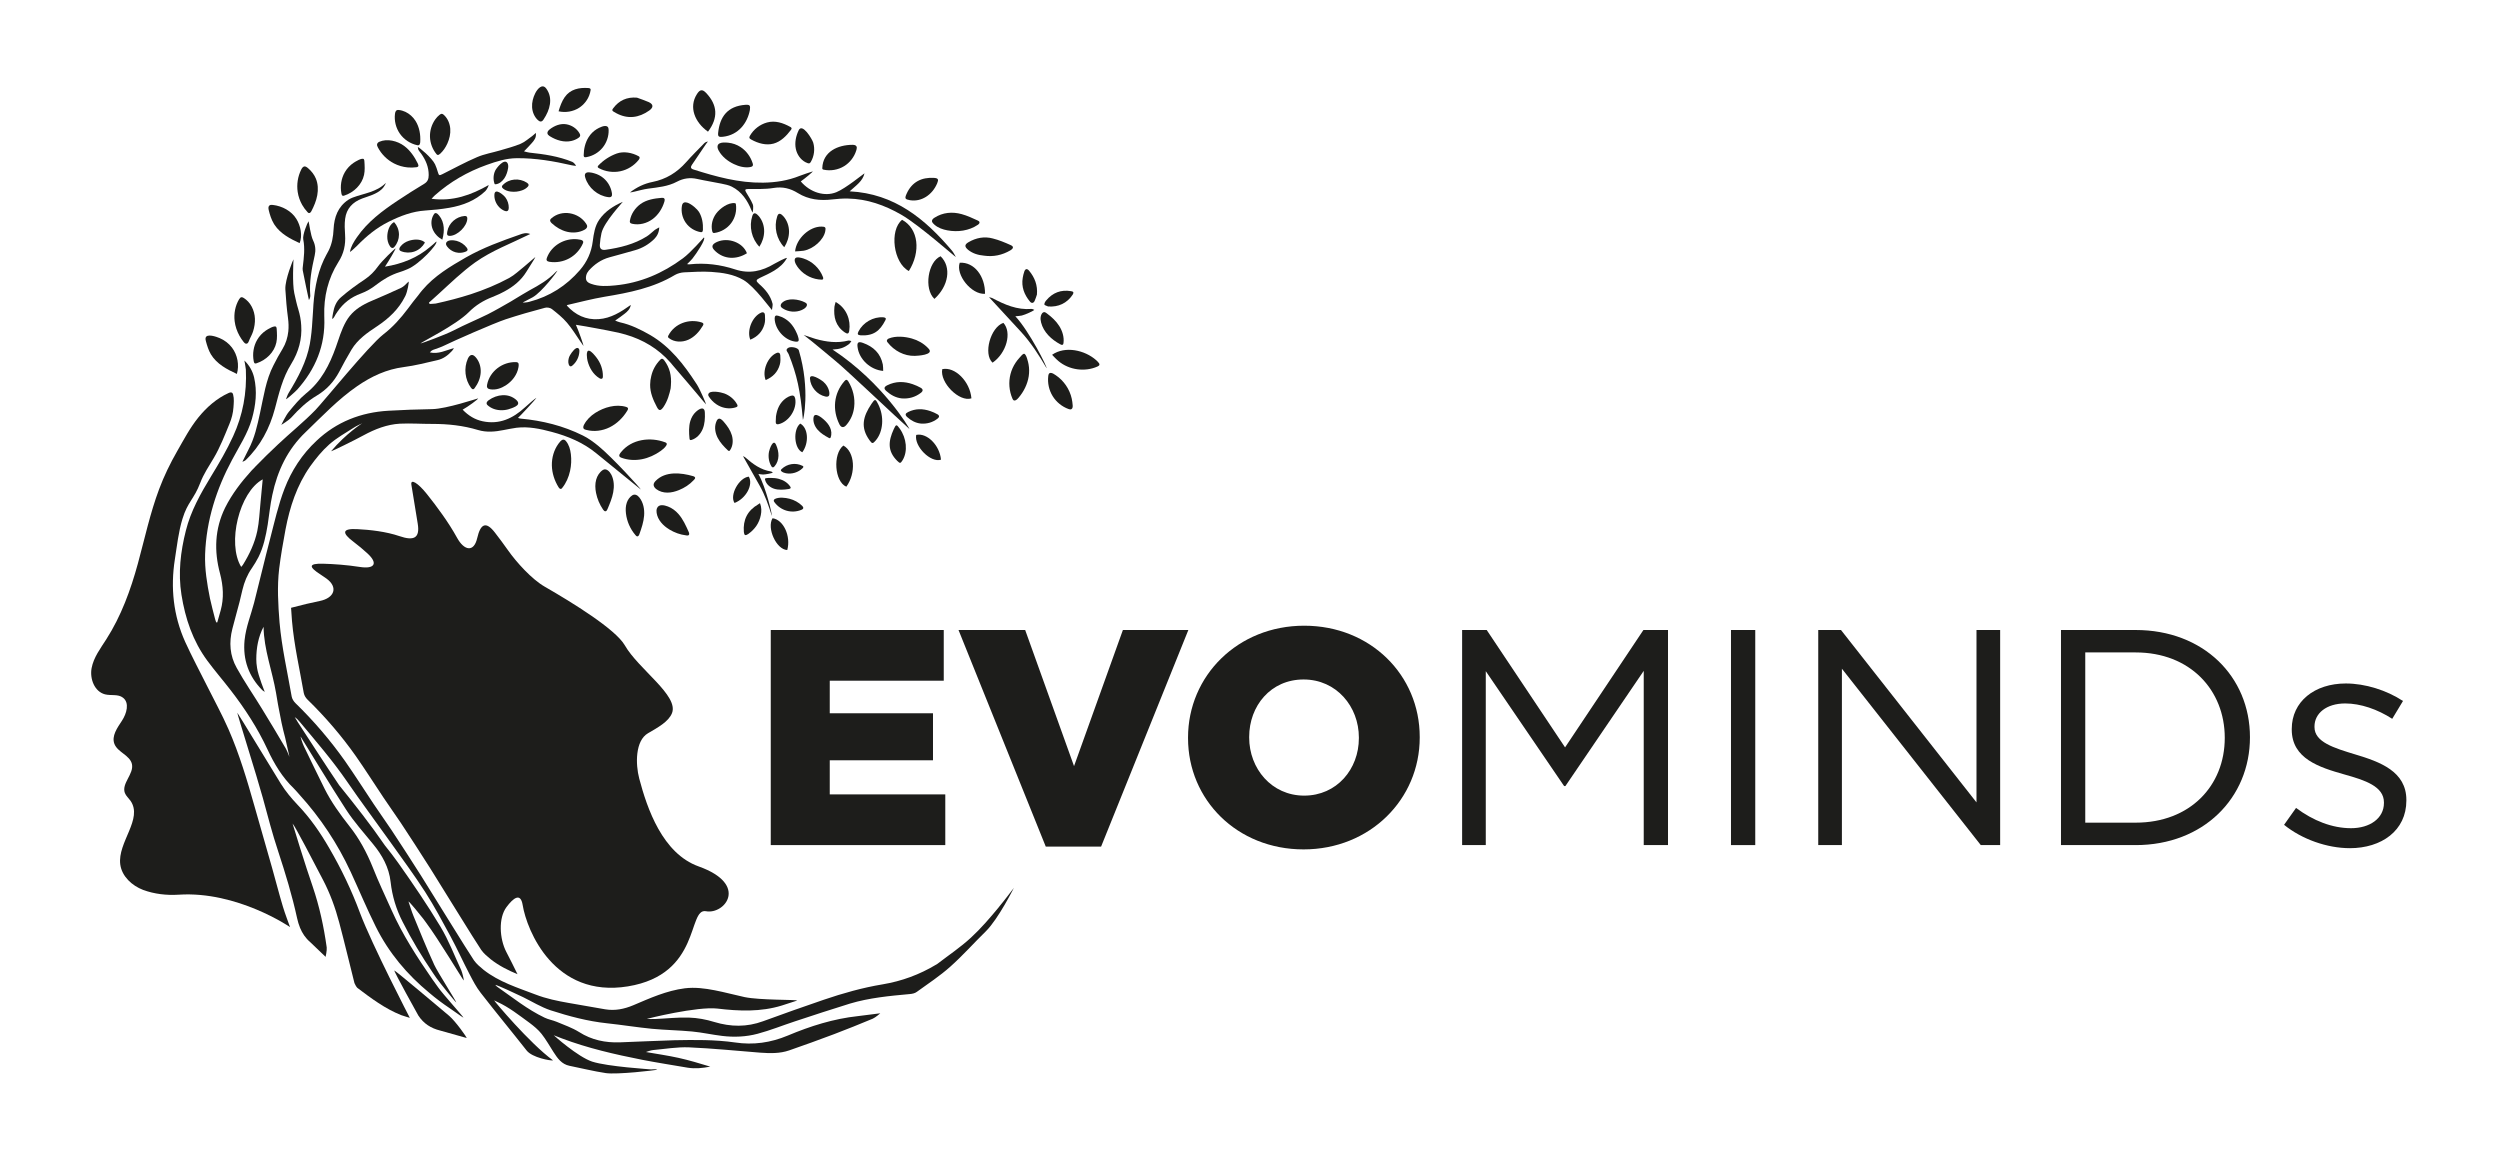 <?xml version="1.0" encoding="UTF-8"?>
<svg xmlns="http://www.w3.org/2000/svg" id="Layer_1" viewBox="0 0 3543.86 1644.09">
  <defs>
    <style>.cls-1{fill:#1d1d1b;}</style>
  </defs>
  <path class="cls-1" d="m1415.87,1286c-12.46,15.05-25.26,30.06-39.52,43.16-14.67,13.56-31.45,24.78-47.31,36.97-.6.61-1.32.86-2.06,1.28-23.52,14.12-48.63,23.39-75.71,27.93-28.47,4.7-56.33,12.58-83.69,21.9-28.63,9.84-57.28,19.85-85.83,30.39-23.12,8.5-45.78,8.11-69.11,1.11-11.57-3.58-23.82-5.87-35.98-6.25-15.92-.54-31.82,1.34-47.9,1.99-3.98.17-7.91,0-11.86,0,.07-.51,71.85-18.12,100.13-14.76,30.65,3.66,61.27,4.92,91.38-4.38,7.18-2.33,14.37-4.66,21.55-6.98-1.01-1.51-52.58-.34-74.51-4.93-14.22-3.06-28.15-6.95-42.42-9.68-13.92-2.68-27.96-4.52-42.29-2.78-25.89,3.32-49.47,13.99-72.96,23.99-13.1,5.51-26.17,8.1-39.97,5.78-17.16-2.93-34.31-5.87-51.45-8.97-15.97-2.78-32.05-6.08-47.44-12.05-25.39-9.69-51.51-17.74-73.34-34.87-4.97-4.09-10.08-8.37-13.71-13.49-9.52-13.97-58.29-93.44-74.09-118.55-14.11-22.31-28.43-44.31-42.92-66.32-8.2-12.25-16.78-24.21-24.98-36.46-13.67-20.36-26.77-41.16-40.83-61.23-20.9-29.56-44.32-56.87-70.26-82.11-2.44-2.38-4.72-5.95-5.32-9.29-6.08-35.02-14.11-69.6-17.21-105.09-2.01-25.37-3.52-50.68-.56-75.91,2.29-18.79,5.59-37.45,9.03-55.91,6.06-31.88,16.09-62.56,34.9-89.33,8-11.16,16.81-22.05,27.12-31.19,10.5-9.29,23.11-16.24,35.12-23.95,3.21-2.16,11.55-5.99,11.55-5.99,0,0-22.82,14.36-44.17,39.73,1.57-.14,32.43-15.19,46.13-22.69,16.1-8.73,33.15-15.44,51.51-16.48,15.4-.74,30.73.41,46.04.35,22.02-.04,43.73,2.28,64.74,8.64,12.08,3.64,24.1,2.46,36.1.08,6.18-1.25,12.18-2.36,18.31-3.28,17.12-2.06,33.69,1.48,49.97,5.85,22.94,6.1,44.63,15.13,63.11,30.27,19.28,15.59,61.22,49.97,63.26,51.44.13-1.01-39.84-45.11-60.35-61.89-6.84-5.54-14.21-10.97-21.98-14.74-27.78-13.78-57.26-21.08-88.02-23.9-1.04.04-2.01-.43-3.82-1.02,1.89-1.3,25.7-26.91,26.07-28.41-1.44.5-12.11,9.77-16.21,13.53-17.01,15.66-36.25,24.67-59.84,19.69-11.05-2.3-20.28-7.98-28.46-16.45,7.98-4.46,21.87-14.68,22.05-16.03-2.48.54-44.75,14.78-64.94,15.24-20.86.37-41.76,1.07-62.56,2.31-38.82,2.32-73.25,15.7-101.7,42.59-20.37,19-35.44,42.14-45.33,67.85-8.85,22.92-14.3,47.49-20.52,71.44-7.89,30.09-14.94,60.3-22.66,90.42-4.5,17.3-11.53,34.26-13.39,52.42l-.11.85c-2.55,27.35,5.88,50.99,25.17,70.53,1.07,1,3.48,2.35,3.48,2.35,0,0-9.26-22.54-10.99-34.29l.02-.17c-.7-3.88-1.03-7.87-1.03-11.83.03-15.99,2.74-31.46,10.31-45.94.43,32.21,12.31,62.32,17.67,93.63.9,4.93,1.61,10.01,2.52,14.95.43,1.95.7,3.87,1.11,5.99,2.58,14.44,5.52,28.75,9.36,42.84,3.78,15.8,6.58,29.92,6.58,29.92,0,0-.24-2.1-.64-3.01-1.71-4.01-3.06-8.14-5.16-11.85-11.27-19.02-22.37-38.01-34.02-56.73-11.76-19.25-24.64-37.79-35.48-57.44-9.78-17.27-11.09-36.19-6.18-55.32,1.75-6.82,3.67-13.62,5.43-20.44,3.24-11.61,6.31-23.25,8.87-34.95,2.64-11.01,6.72-21.13,13.29-30.59,3.41-5.06,6.68-10.3,9.46-15.79,7.23-14.53,10.49-30.27,13.08-46.1,2.17-13.99,3.5-28.09,6.52-41.97,7.22-34.14,21.52-64.6,47.25-89.09,23.61-22.71,45.97-46.44,73.2-65.23,20.21-13.87,41.46-23.81,65.95-26.97,15.92-2.04,31.76-6.16,47.54-9.77,8.32-1.83,14.99-6.81,20.8-13.1,1.19-1.22,1.9-2.68,2.77-4.11-11.61,3.3-21.99,8.99-34.17,6.19,1.26-1.73,2.79-2.9,4.42-3.55.55-.27,1.25-.35,1.8-.62,4.88-1.77,9.9-3.35,14.5-5.67,11.77-5.85,69.45-31.33,86.89-37.13,18.33-6.03,36.91-11.34,55.61-16.29,2.86-.83,7.4-.06,9.74,1.79,7.64,5.99,15.27,12.14,21.38,19.31,7.16,8.33,12.97,17.86,19.18,26.93,1.45,2.08,2.58,3.95,4.2,6.05.2-1.52-6.84-21.36-10.7-29.95,9.09,1.53,18.87,2.98,28.42,4.92,10.39,2.05,21,3.78,31.35,6.17l.34.04c3.34.78,6.82,1.75,10.31,2.72,24.85,7.21,46.54,20.19,63.75,39.81,1.35,1.55,2.69,3.1,4.01,4.82,14.67,16.71,28.61,33.67,42.92,50.5,1.03,1.34,2.25,2.53,3.45,3.89.11-.85-8.57-21.24-12.99-28.18-.44-.57-.73-.96-1.01-1.51-17.46-26.88-36.72-51.92-64.98-68.52-13.6-7.8-27.64-14.8-43.19-18.2-2.01-.43-4.12-1.4-6.73-2.43,4.93-3.48,9.26-6.36,13.1-9.46,4.21-3.23,8.12-6.85,9.06-12.74-14.04,10.03-28.28,19-45.63,20.17-18.05,1.25-32.94-5.86-45.11-19.31.38-.29.62-.78.79-.76,17.56-4.07,35.01-8.66,52.77-11.67,34.8-5.77,69.04-12.46,99.84-30.96,3.71-2.09,8.35-3.38,12.86-3.65,12.8-.56,25.64-1.46,38.44-.65,15.86,1.04,31.73,3.29,45.79,11.49,15.81,9.29,38.79,41.36,40.34,42.6.43-2.01,1.19-7.76.96-8.65-2.91-11.9-10.37-20.62-19.32-28.5-4.78-4.24-4.43-5.57,1.28-8.43,6.96-3.22,13.91-6.43,20.45-10.4,7.11-4.4,13.68-9.9,18-17.94-2.03-.27-13.49,5.8-17.94,8.32-17.36,10.46-35.28,14.65-55.4,8.06-20.94-6.87-42.58-9.7-64.74-7.27-.89.23-1.88-.07-3.57-.3,2.98-3.05,5.49-5.13,7.55-7.78,5.96-7.47,19.66-28.04,16.31-30.03-.6.61-19.01,21.76-29.84,29.63-28.57,21.2-60.29,34.93-95.99,38.35-11.32,1.1-22.94,1.82-34.1-2.23-6.42-2.21-8.39-5.57-6.83-12.24.65-2.32,1.99-4.73,3.61-6.58,7.85-8.77,17.33-15.45,29.1-18.72,12.14-3.4,24.42-6.61,36.59-10.18,10.36-2.94,19.32-8.31,26.99-15.73,3.98-4.12,6.84-8.91,7.16-16.6-2.8,1.7-4.79,2.47-6.32,3.64-3.82,2.94-7.23,6.62-11.35,9.18-17.98,11.23-37.87,16.03-58.55,19-5.61.81-8.39-1.61-8-7.24.37-5.45,1.1-11.03,2.31-16.38,3.62-15.86,30.14-43.69,30.22-44.37-13.12,5.68-25.14,13.39-33.42,25.38-6.16,9-7.75,19.8-9.14,30.45-1.87,15.58-8.12,29.21-18.25,40.95-19.25,22.25-42.9,37.38-71.39,44.83-.17-.02-.19.15-.36.12-2.86.83-9.12,1.39-9.23.86,1.29-.69,2.76-1.36,4.05-2.05,3.33-1.8,6.64-3.43,9.97-5.23,12.98-7.24,35.07-36.69,35.2-37.7-.76.59-1.68.98-2.27,1.59-10.6,11.34-23.8,18.9-37.12,26.1-7.04,3.89-13.99,8.32-20.88,12.4-1.89,1.3-3.93,2.41-5.79,3.54-10.78,6.16-21.58,12.48-32.63,18.09-15.99,7.88-32.53,14.66-48.4,22.9-13.09,6.71-44.86,18.21-47.15,18.6.75-1.79,49.79-25.65,68.59-44.51,9.51-9.59,20.74-16.55,33.41-21.42,1.08-.38,2.16-.75,3.1-1.31,4.71-1.79,9.31-4.11,13.74-6.46,12.58-6.78,23.69-15.47,31.36-28.06,3.31-5.59,12.53-19.51,12.7-20.87-5.23,4.47-10.46,8.95-15.69,13.43-7.1,5.61-13.61,11.98-21.39,16.29-17.4,9.42-35.57,16.84-54.26,23-16.34,5.26-33.07,9.6-49.89,13.25-2.82.49-5.71.28-8.68.58-.27-.55-.52-1.27-.96-1.85,4.66-4.03,9.14-8.09,13.65-12.32,16.8-15.34,33.15-31.26,51.76-44.65,23.7-16.85,50.98-26.87,78.19-40.33-6.06-2.34-10.57-.7-14.73.82-26.13,9.14-51.95,18.48-76.09,32.18-22.68,13.03-45.05,26.27-62.15,46.56-2.02,2.31-3.9,4.82-5.77,7.33-5.11,6.21-10.08,12.61-14.89,19.2-10,13.31-21.09,25.79-34.47,36.08-21.05,16.33-85.49,96.13-96.22,107.11-16.7,17.25-35.72,32.47-53.18,48.93-10.97,10.26-21.82,20.88-32.35,31.71,0,0-.19.15-.21.32-1.57,1.51-3.17,3.2-4.77,4.88-14.66,16.14-27.92,33.32-37.7,52.85-14.77,30.06-15.79,61.56-7.22,93.3,4.57,17.62,5.77,34.81.88,52.4-1.6,5.64-4.79,16.91-4.79,16.91h-1.37s-1.34-2.93-1.65-4.52c-2.5-9.79-5.18-19.59-7.32-29.5-4.15-20.84-7.63-41.58-6.89-62.99,1.77-47.75,15.99-91.98,38.29-133.6,10.05-18.98,22.02-36.85,28.04-57.9,5.48-19.58,7.69-39.06,3.07-58.93-2.13-8.7-6.42-16.66-13.74-23.81.47,2.99,2.03,10.76,2.1,12.83,1.55,32.88-4.35,64.78-18.03,94.46-8.93,19.64-19.97,38.32-31.14,56.63-14.9,24.53-29.01,49.52-35.91,77.33-7.49,29.63-11.11,59.94-6.21,90.85,5.39,33.72,16.04,65.38,36.48,93.17,10.66,14.46,22.32,27.86,33.2,42.01,20.3,26.22,38.33,54.03,52.29,84.06,9.53,20.51,20.97,39.55,37.31,55.27,2.9,2.79,5.4,6.04,8.11,8.97,29.76,32.78,53.88,69.3,72.53,109.4,11.93,25.81,22.78,51.99,35.45,77.38,18.5,37.33,44.58,68.09,75.77,93.84,9.28,7.92,18.99,15.21,29.27,22.06,1.6.9,16.66,11.98,19.4,13.37-.75-2.16-28.87-33.01-35.84-42.87-2.75-3.97-5.52-7.77-8.44-11.77-21.54-31.19-42.15-62.95-57.71-97.84-9.04-20.27-18.64-40.27-26.77-60.94-8.45-20.88-18.95-40.48-32.98-58.14-13.27-16.87-25.8-34.16-35.33-53.29-9.81-19.68-19.4-39.68-29.02-59.52-2.18-4.41-5.21-14.09-4.85-14.22,1.45,2.08,43.73,71.93,64.8,104.09,11.03,16.92,24.84,32.31,37.73,48.1,13.07,15.81,22.82,33.25,25.09,54.02,2.21,19.89,7.86,38.52,16.89,56.21,12.69,25.22,27.26,49.31,43.11,72.71,1.57,2.44,3.34,4.74,4.91,7.18,4.05,5.86,26.84,34.12,28.14,34.64.18-1.35-26.38-42.83-31.34-53.63-.4-.91-.79-1.82-1.19-2.73-10.05-21.78-18.99-44.1-28.13-66.28-2.73-6.72-4.74-13.69-7.12-20.54,1.35.18,16.18,18.28,21.18,24.78,1.18,1.53,2.35,3.06,3.36,4.57,18.01,24.02,52.72,82.05,53.84,82.71.35-1.33-1.99-11.09-3.58-14.74-9.67-20.7-17.84-42.41-29.57-61.83-18.65-30.99-39.14-61.01-60.04-90.57-5.96-8.35-12.13-16.38-18.5-24.26-20.07-29.28-42.35-57.48-64.85-85.35-19.88-29.43-39.02-59.28-58.5-89.17-1.57-2.44-2.95-5.03-4.53-7.47,3.01,1.94,5.26,4.47,7.34,6.98,23.04,27.61,46.49,54.75,66.86,84.42,19.78,28.9,40.88,56.94,61.21,85.57,16.7,23.51,33.95,46.75,49.53,70.97,13.14,20.46,24.59,42.08,36.23,63.55,9.27,17.21,17.4,35.3,26.48,52.65,4.81,9.23,9.6,18.63,15.94,26.68,21.33,27.55,43.62,54.38,65.14,81.78,7.96,10.16,34.18,14.79,37.38,14-33.43-24.49-83.55-84.36-83.46-85.04,1.46.71,2.91,1.41,4.37,2.12,16.73,7.52,31.05,19.02,45.81,29.72,6.11,4.58,12.32,9.7,17.04,15.64,6.49,8.24,11.49,17.33,17.07,25.97,5.58,8.64,11.37,16.96,22.41,19.27,17.26,3.46,34.24,7.75,51.61,10.36,15.34,2.35,70.5-3.85,72.87-4.91-1.07-1-8.56-.26-8.9-.3-.65-.26-60.89-3.84-83.33-11.07-20.43-6.8-54.46-37.22-54.44-37.39,3.76,1.52,7.51,3.05,11.29,4.4,36.87,13.94,75.27,22.74,114,30.39,21.46,4.18,43.04,7.52,64.57,11.2,10.78,1.75,21.42.57,32.01-1.49-14.89-4.53-29.77-9.05-44.98-12.42-15.21-3.36-30.74-5.57-46.21-8.28,0,0,6.87-2.54,10.17-2.8,17.06-1.55,33.95-4.5,50.89-3.83,33.68,1.48,67.13,4.83,100.82,7.52,13.98.97,27.85,1.41,41.18-3.21,21.45-7.51,42.73-15.05,63.9-23.11,18.27-6.9,36.44-14.32,54.44-21.77,4.01-1.71,10.81-7.7,10.81-7.7,0,0-21,2.76-31.47,3.97-34.71,3.71-67.72,14.18-99.57,27.56-24.38,10.22-49.09,13.7-74.89,9.81-28.53-4.08-57.3-3.71-85.92-3.16-25.72.76-51.34,2.05-77.09,2.99-20.73.73-40.17-3.19-58.1-14.65-9.86-6.11-21.05-9.98-31.81-14.48-5.55-2.28-11.61-3.24-16.95-5.83-24.45-11.62-45.44-28.64-67.35-43.89-1.09-.83-1.85-1.62-2.59-2.58,3.55.46,28.51,12.16,39.35,17.36,12.93,6.34,25.49,14.17,39.17,18.71,26.07,8.4,52.49,15.47,79.8,18.35,21.37,2.28,42.42,5.72,63.64,7.81,19.03,1.8,38.08,2.06,56.94,3.84,14.44,1.37,28.46,4.58,42.69,6.27,16.93,2.04,33.88,1.34,50.27-3.05,17.81-4.72,35.07-11.75,52.68-17.53,25.87-8.48,51.77-17.13,78.11-25.21,27.57-8.26,56.11-10.89,84.66-13.52,3.47-.23,7.54-1.08,10.21-3.14,16.14-11.65,32.89-22.7,47.5-35.75,17.71-15.74,33.46-33.63,50.41-50.16,17.78-17.62,39.69-61.53,39.69-61.53,0,0-13.75,18.32-21.48,27.46ZM372.4,679.5c-1.14,11.37-2.07,22.43-3.17,33.46-1.39,13.23-1.76,26.6-4.5,39.65-3.63,17.24-11.25,33.44-20.6,48.38-.64.95-1.43,1.71-2.24,2.63-20.39-33.45-2.63-106.11,30.51-124.13Z"></path>
  <path class="cls-1" d="m401.02,1285.17c-5.52-18.26-10.15-36.75-15.34-54.97-8.23-29.11-16.65-58.07-24.88-87.18-10.47-36.97-21.45-74-36.94-109.39-9.27-21.16-20.53-41.55-30.88-62.34-10.23-20.43-21-40.58-30.49-61.43-16.79-37.28-20.92-76.69-14.62-116.96,3.03-19.21,5.09-38.89,10.78-57.41,7.27-23.99,16.36-27.74,25.27-51.17,4.59-12.25,12.38-23.78,19.02-34.98,8.99-15.15,15.75-32.6,22.45-48.89,3.01-7.3,5.01-15,5.54-22.89.41-6.11,1.13-12.15-.46-18.17-.25-.93-.57-1.91-1.32-2.52-1.4-1.16-3.5-.5-5.15.25-16.82,7.63-31.08,20.16-42.71,34.5-12.02,14.81-20.72,31.52-30.16,47.97-9.92,17.29-18.56,35.09-25.56,53.76-12.87,34.31-20.48,70.19-30.11,105.46-10.27,37.61-23.69,74.43-44.79,107.43-8.22,12.85-17.98,25.68-20.81,40.79-2.84,15.11,4.06,33.38,19.03,37.23,8.49,2.14,18.49-.68,25.35,4.69,9.71,7.29,5.31,22.54-1.35,32.67-6.66,10.13-15.06,21.76-10.68,33,4.8,11.98,21.99,15.95,24.82,28.53,2.96,14.15-15.11,27.43-10.01,41,1.69,4.18,5.25,7.22,7.87,10.83,18.27,25.95-18.55,58.97-14.41,90.46,2.27,16.81,16.54,30.02,32.43,36.06,15.91,5.87,33.43,7.87,50.36,6.76,83.07-5.44,157.88,45.93,157.88,45.93,0,0-7.9-21.15-10.13-29.01Z"></path>
  <path class="cls-1" d="m510.18,1293.78c-11.83-31.82-26.42-62.27-43.55-91.68-12.75-22.13-27.08-42.75-44.79-61.23-8.77-9.23-16.94-19.07-23.63-29.75-17.04-27.51-57.75-94.92-61.8-100.78-.72.25,27.54,89.25,36.03,120.28,6.98,25.51,13.58,51.31,21.98,76.48,10.21,31.09,19.72,62.25,26.7,94.3,1.09,4.79,2.38,9.43,4.21,13.79,3.13,7.63,7.72,14.6,14.37,20.28,2.31,2.02,21.86,20.92,21.86,20.92,0,0,2.06-9.19,1.58-13.38-4.08-29.25-10.29-58.1-19.85-86.18-9.76-27.93-28.24-87.79-28.55-89.38,3.51,3.38,31.23,57.05,43.2,79.94,10.04,19.2,17.37,39.42,22.9,60.26,7.62,28.51,14.35,57.25,21.61,85.89.23.89,2.84,5.88,4.25,6.92,19.56,14.77,38.98,29.35,62.03,38.55,1.96.77,12.22,3.83,12.22,3.83,0,0-53.43-102.95-70.78-149.07Z"></path>
  <path class="cls-1" d="m592.25,208.31c.32,1.48.33,3.13,1.03,4.41,1.03,1.88,2.6,3.46,3.86,5.23,6.42,9.04,10.6,18.8,10.56,30.18-.02,5.44-1.35,9.4-6.41,12.44-12.73,7.65-25.29,15.61-37.64,23.85-21.74,14.49-42.61,30.02-57.71,51.93-4.43,6.43-8.55,12.97-9.88,20.79.38.21,7.08-5.64,10.08-8.74,13.21-13.63,27.68-25.53,44.82-34.06,16.56-8.24,33.48-14.76,52.23-15.95,11.29-.72,22.6-1.92,33.74-3.85,19.03-3.3,36.7-10.03,51.04-23.63,2.22-2.11,5.1-8.11,4.7-8.6-24.79,14.16-50.7,23.51-80.94,19.45,1.99-2.08,3.2-3.54,4.6-4.79,21.73-19.31,46.42-33.52,73.79-43.3,13.73-4.9,27.5-9.29,42.26-9.44,26.56-.26,52.5,4.21,78.27,10.1,1.9.43,3.88.53,5.82.79.24-.67-3-4.75-5.08-5.61-19.53-8.04-40.16-11.02-60.97-13.19-2.14-.22-4.22-.98-7.61-1.8,4.42-4.66,7.99-8.12,11.19-11.89,3.12-3.68,6.58-7.4,5.55-14.31-2.27,2.03-3.57,3.45-5.1,4.52-5.44,3.81-10.54,8.49-16.54,11-9.34,3.91-19.27,6.45-29.01,9.34-10.86,3.23-22.26,5.1-32.59,9.53-16.67,7.15-32.66,15.88-48.91,24.02-4.8,2.4-5.2,2.24-6.78-2.99-1.11-3.67-2.25-7.38-3.9-10.82-4.63-9.63-22.96-24.42-24.49-24.61Z"></path>
  <path class="cls-1" d="m899.17,271.71c6.49-1.48,12.93-3.39,19.51-4.27,14.03-1.89,28.11-3.03,41.01-9.91,8.88-4.73,18.42-6.16,28.56-3.87,11.37,2.57,22.93,4.29,34.35,6.65,5.03,1.04,10.3,2.02,14.82,4.31,13.98,7.08,22.09,19.36,27.8,33.48.43,1.07.94,2.11,1.41,3.17.52-.11,1.84-8.32.44-11.66-2.49-5.94-6.1-11.42-9.4-17-2.02-3.41-1.57-4.6,2.68-4.66,11.99-.17,24.18.52,35.91-1.44,13.05-2.18,23.92.46,34.91,7.27,14.9,9.23,31.53,11,48.78,8.92,7.23-.87,14.57-1.36,21.84-1.24,27.39.46,52.43,9.43,75.82,22.9,25.66,14.78,76.77,60.43,77.39,59.97-1.81-2.99-3.25-6.28-5.47-8.91-37.99-44.86-81.25-80.93-145.09-84.2,9.12-8.42,18.42-14.3,21.04-25.52-1.68.84-26.61,21.39-39.92,26.77-16.41,6.63-37.01.54-50.43-15.3,5.96-4.17,17.32-13.65,17.03-14.21-6.23,2.11-12.57,3.92-18.66,6.37-16.65,6.71-34.05,9.36-51.83,9.61-34.21.48-66.68-8.5-98.9-18.74-4.12-1.31-3.81-3.74-2-6.47,6.63-9.96,13.38-19.83,20.11-29.72.8-1.18,1.75-2.26,2.63-3.38-2.35.34-4.02,1.2-5.27,2.48-8.6,8.85-17.41,17.51-25.58,26.75-12.94,14.65-28.52,24.27-47.82,28.08-11.7,2.31-22.28,7.5-31.82,14.82,2.16-.04,4.14-.62,6.15-1.08Z"></path>
  <path class="cls-1" d="m568.61,408.02c-13.38,6.33-27.04,12.11-40.52,17.92-3.82,1.56-7.48,3.32-10.98,5.1l-.19.15c-10.71,5.65-19.94,13.04-26.43,24.57-6.5,11.53-10.01,23.97-14.38,36.3-8.96,25.14-20.79,48.53-42.49,65.81-9.05,7.41-16.64,16.74-24.2,25.9-4.49,5.43-10.68,18.55-10.68,18.55,0,0,10.46-6.37,14.27-10.52,10.66-11.85,22.06-22.74,35.86-30.91,13.99-8.32,24.42-19.68,31.94-33.83,5.52-10.63,11.37-21.21,17.55-31.58,8.78-14.5,22.39-23.9,36.31-33.08,16.39-10.93,30.49-24.04,39.35-41.8.24-.49.45-.8.68-1.29,2.83-5.82,5.32-19.6,4.54-20.21-3.51,3.15-6.6,7.05-10.63,8.93Z"></path>
  <path class="cls-1" d="m442.82,454.68c-.59,11.1-1.69,22.14-3.64,33.06-4.67,25.18-16.68,47.35-29.84,69.01-1.73,2.7-2.68,6.01-3.94,9.11.63.43,12.07-9.43,16.07-13.72,25.8-28.96,39.82-62.55,38.25-101.79-.08-.7.03-1.54-.05-2.24-.88-27.46,5.23-53.14,20-76.66,7.75-11.88,10.44-24.6,9.51-38.48-.55-7.64-.91-15.42.07-22.86,1.88-14.37,10.48-23.56,24.04-28.67,9.58-3.56,20.04-5.98,27.87-13.21,2.51-2.08,6.05-8.15,5.61-8.72-13.04,12.91-30.79,14.54-46.71,20.54-2.18.92-4.37,1.84-6.26,3.14-14.88,9.92-20.09,24.72-20.92,41.63-.53,10.59-2.21,20.86-7.09,30.54-2.1,4.2-4.7,8.33-6.65,12.72-10.77,23.18-14.17,47.85-15.39,72.97-.26,4.61-.5,9.05-.92,13.64Z"></path>
  <path class="cls-1" d="m387.83,517.48c-11.04,21.26-14.11,44.76-19.17,67.66-3.91,18.06-7.82,36.12-16.69,52.68-2.97,5.63-8.39,16.79-8.39,16.79,0,0,3.24-1.12,4.41-2.17,21.22-20.27,34.31-45.38,41.75-73.3,5.79-21.94,10.87-43.64,23.06-63.19,10.7-17.35,15.5-35.64,14.19-54.55-.38-7.62-1.8-15.2-4.2-23.08-2.3-7.35-3.87-15.12-5.62-22.75-3.01-13.81-1.22-45.9-1.12-47.96-.34-.04-12.18,28.67-11.56,42.34.79,13.69,1.94,27.25,3.76,40.91.87,6.48,1.07,12.87.44,18.97-.96,8.65-3.42,16.92-8.24,24.89-4.57,7.31-8.67,15.03-12.61,22.77Z"></path>
  <path class="cls-1" d="m636.25,1439.6c-10.06-8.54-75.44-63.52-77.28-63.94-.43,2.01,33.4,62.84,33.96,63.77,7.59,11.66,17.92,18.17,31.08,21.43,2.66.69,27.68,7.92,37.65,10.6.26-.65-15.2-23.14-25.41-31.87Z"></path>
  <path class="cls-1" d="m618.48,342.32c-1.55,1.35-2.74,2.56-4.1,3.76-1.36,1.2-2.72,2.4-4.25,3.57-18.22,15.68-39.82,24.37-64.42,28.38,5.55-8.22,15.54-25.48,15.08-25.89-2.4,1.23-19.35,17.76-24.81,25.3-5.27,7.39-11.22,13.49-18.95,18.67-11.68,7.76-23.08,16.07-33.56,25.19-6.97,5.97-9.91,14.01-11.38,22.59-.69,2.66-.9,5.56-1.25,8.26,1.27-.52,2.08-1.45,2.74-2.56,1.39-2.74,3.12-5.44,4.8-7.8,8.08-11.84,19.03-20.56,33.29-25.74,7.59-2.79,14.85-7,21.18-12.02,10.33-7.94,21.15-14.43,33.69-18.29,3.75-1.06,7.4-2.64,11.21-4.21,16.51-6.61,43.76-36.07,40.73-39.21Z"></path>
  <path class="cls-1" d="m1483.6,521.91c1.04-1.34-24.36-52.25-44.31-73.57,3.72-.41,6.5-.44,9.15-1.06,5.14-1.21,16.93-6.76,17.76-8.05-1.34-.46-2.72-1.42-4.01-1.31-20.39,1.68-38.11-6.12-55.48-15.32-1.01-.54-2.25-.65-4.73-1.34,15.7,17.02,30.21,32.81,44.79,48.54,14.54,15.7,25.97,33.63,36.83,52.12Z"></path>
  <path class="cls-1" d="m429.3,377.65c-.21,1.81-.5,3.72-.17,5.48,1.96,10.46,7.87,38.5,8.73,42.08.44-.04,2.18-3.93,2.01-5.77-1.77-19.6,1.98-38.54,6.26-57.49,1.6-7.07,1.11-14.18-2.25-21.01-3.7-7.53-5.74-25.53-6.49-27.31-1.74,2.18-8.77,19.39-7.52,25.73,2.57,13.03.9,25.55-.58,38.28Z"></path>
  <path class="cls-1" d="m1289.21,608.16c.33-.36-37.21-65.39-109.02-112.64,10.68-.58,16.84-2.58,23.94-8.36,1.15-.94,1.83-2.45,2.72-3.7-1.47-.25-3.07-1.01-4.4-.67-15.74,3.98-31.15,1.89-46.42-2.39-5.67-1.59-11.18-3.72-16.76-5.6-.33.53.33-.53,0,0,15.61,11.91,30.56,25,45.74,37.42,15.3,12.51,89.33,82.92,104.21,95.95Z"></path>
  <path class="cls-1" d="m831.22,609.43c10.84,2.91,22.7,1.32,32.8-3.61,10.56-5.16,19.23-13.8,25.31-23.86.62-1.03,1.23-2.27.78-3.38-.43-1.05-1.62-1.52-2.71-1.84-14.54-4.27-31.03.57-43.51,8.5-6.63,4.21-12.42,9.92-16.04,16.9-.96,1.85-1.67,4.37-.18,5.83.56.54,1.32.81,2.06,1.04.49.15.99.3,1.48.43Z"></path>
  <path class="cls-1" d="m299.02,502.37c3.96,6.63,9.72,12.07,16.07,16.46,6.47,4.47,13.57,7.93,20.71,11.24,3.61-12.61.95-26.85-6.95-37.31-4.51-5.96-10.66-10.62-17.54-13.51-4-1.68-18.44-7.09-19.85-.15-.34,1.66.1,3.37.54,5.01,1.68,6.18,3.58,12.38,7.01,18.27Z"></path>
  <path class="cls-1" d="m940.09,577.52c6.33-8.97,8.89-19.3,10.56-26.82.18-1.35.35-2.71.36-4.08,1.2-14.46-1.82-25.52-9.27-35.61-1.74-2.46-3.49-3.55-5.9-.94-6.55,6.71-10.66,14.43-12.63,22.94-1.02,3.82-1.57,8.05-1.61,12.34-.13,11.51,4.38,21.73,9.61,31.7,2.89,5.54,5.13,5.49,8.88.47Z"></path>
  <path class="cls-1" d="m577.81,237.31c4.13.4,8.31.32,12.43-.25.88-.12,1.84-.31,2.41-.99.91-1.08.35-2.71-.26-3.98-4.69-9.71-10.92-18.94-19.61-25.33-9.46-6.95-23.93-10.74-35.18-5.74-1.44.64-2.73,1.85-3.05,3.39-.32,1.56.37,3.14,1.11,4.55,5.05,9.67,13.14,17.72,22.84,22.71,6,3.09,12.6,5,19.32,5.65Z"></path>
  <path class="cls-1" d="m339.46,475.97c1.68,3.02,3.61,5.9,5.77,8.6.89,1.11,1.9,2.25,3.27,2.6,3.37.87,4.54-4.59,5.56-6.73,1.73-3.63,3.63-7.19,4.82-11.04,1.77-5.71,2.74-11.7,2.49-17.68-.48-11.68-6.12-23.53-16.17-29.5-.87-.52-1.84-1.01-2.85-.91-1.52.15-2.58,1.55-3.37,2.86-5.55,9.23-7.65,20.39-6.36,31.09.88,7.27,3.28,14.3,6.84,20.71Z"></path>
  <path class="cls-1" d="m880.51,640.73c-.43.53-.85,1.07-1.26,1.62-.92,1.25-1.82,2.83-1.26,4.28.48,1.22,1.82,1.85,3.05,2.3,9.15,3.34,19.22,3.89,28.78,2.06,9.56-1.83,18.62-5.99,26.56-11.62,2.95-2.09,5.79-4.43,7.84-7.41.71-1.04,1.33-2.39.74-3.5-.42-.79-1.32-1.18-2.16-1.49-21.26-7.95-47.55-4.42-62.3,13.78Z"></path>
  <path class="cls-1" d="m794.5,625.46c-1.01,1.02-1.94,2.25-2.78,3.4-6.47,8.84-9.65,19.92-9.43,30.87.21,10.95,3.74,21.74,9.54,31.03.8,1.28,2.1,2.71,3.53,2.25.63-.2,1.08-.72,1.5-1.23,5.67-6.99,9.32-15.48,11.24-24.27,1.7-7.77,2.08-15.84,1.13-23.74-.8-6.62-2.66-13.36-6.94-18.47-2.83-3.38-5.5-2.16-7.78.16Z"></path>
  <path class="cls-1" d="m1288.34,384.2c17.16-27.33,13.86-59.93-9.59-72.62-18.27,14.81-12.47,61.14,9.59,72.62Z"></path>
  <path class="cls-1" d="m1324.56,423.71c19.97-18.05,24.71-44.95,8.77-60.46-18.02,7.74-23.87,46.24-8.77,60.46Z"></path>
  <path class="cls-1" d="m1396.32,416.5c.22-25.04-15.22-45.23-35.87-44.09-6.05,17.22,16.63,45.47,35.87,44.09Z"></path>
  <path class="cls-1" d="m900.7,758.4c.18.21.37.42.55.63.52.59,1.11,1.2,1.88,1.32,1.62.27,2.69-1.6,3.24-3.15,3.03-8.53,5.99-17.2,6.69-26.22.71-9.02-1.06-18.56-6.65-25.67-2.64-3.35-6.47-5.63-10.36-3.02-3.58,2.4-6.14,6.2-7.53,10.23-1.69,4.9-1.81,10.22-1.2,15.37,1.32,11.19,6.04,21.96,13.38,30.52Z"></path>
  <path class="cls-1" d="m855.01,722.52c.8,1.15,1.91,2.41,3.3,2.26,1.42-.15,2.23-1.67,2.79-2.99,3.3-7.79,6.62-15.66,8.17-23.98,1.55-8.32,1.2-17.24-2.6-24.8-2.09-4.16-7.13-9.98-12.07-6.79-4.71,3.05-7.94,8.25-9.45,13.57-1.75,6.13-1.47,12.68-.23,18.93,1.67,8.41,5.06,16.47,10.08,23.79Z"></path>
  <path class="cls-1" d="m983.26,680.71c.41-.44.8-.88,1.19-1.34.46-.54.93-1.14.95-1.84.05-1.4-1.57-2.19-2.92-2.58-17.21-4.98-39.31-7.28-52.97,6.64-1.48,1.51-2.89,3.32-2.98,5.44-.1,2.53,1.73,4.73,3.72,6.28,4.44,3.45,10.18,5.01,15.8,5.01,5.63,0,11.17-1.48,16.39-3.59,7.81-3.16,15.08-7.84,20.8-14.01Z"></path>
  <path class="cls-1" d="m972.35,758.89c.46.06.92.11,1.38.15.82.08,1.72.12,2.39-.36,1.35-.95.83-3.04.16-4.56-3.98-9.02-8.1-18.18-14.61-25.57-4.04-4.58-9.11-8.41-14.85-10.57-5.01-1.89-13.04-3.88-15.55,2.56-.8,2.04-.79,4.31-.47,6.47,1.48,10.12,9.31,18.27,18.05,23.58,7.16,4.35,15.2,7.29,23.51,8.29Z"></path>
  <path class="cls-1" d="m1199.55,602.65c6.47-7.41,10.18-16.04,11.27-25.7,1.47-12.53-1.53-25.14-8.31-36.34-1.84-2.99-3.43-2.68-5.45-.37-15.37,17.59-17.39,40.89-7.01,61.51,2.49,4.63,5.89,4.9,9.51.9Z"></path>
  <path class="cls-1" d="m1324.96,318.79c4.95,4.25,11.48,6.51,17.95,7.73,14.74,2.77,30.74.61,43.15-7.8,1.34-.9,2.78-2.28,2.39-3.85-.3-1.19-1.54-1.84-2.65-2.36-7.35-3.39-14.73-6.81-22.53-8.96-13.39-3.7-26.81-2.49-38.64,5.08-1.8,1.15-3.71,2.82-3.53,4.95.1,1.19.87,2.21,1.67,3.1.68.76,1.41,1.46,2.18,2.12Z"></path>
  <path class="cls-1" d="m1372.3,354.12c6.38,5.13,13.98,7.5,22.65,8.29,13,1.87,25.53-.62,37.27-7.51,4.67-2.83,5.02-5.53.3-7.53-8.12-3.64-16.43-7.14-25.09-9.3-11.95-3.28-23.77-1.05-34.57,5.28-5.77,3.37-5.66,6.48-.55,10.76Z"></path>
  <path class="cls-1" d="m1448.48,503.44c-1.34,1.33-2.65,2.97-3.39,3.78-2.02,2.18-3.86,4.53-5.5,7.01-3.19,4.84-5.62,10.19-7.1,15.8-3.04,11.53-2.08,24.07,2.67,35,.48,1.11,1.14,2.33,2.31,2.66.73.21,1.52.01,2.21-.3,1.69-.76,3-2.16,4.2-3.58,7.38-8.67,12.68-19.24,14.39-30.5.84-5.55.78-11.25-.22-16.78-.51-2.82-3.28-15.65-6.69-15.05-.83.15-1.86.97-2.87,1.96Z"></path>
  <path class="cls-1" d="m1494.37,506.07c1.95,2.04,3.96,4.02,6.12,5.83,15.04,12.62,37.46,15.7,55.35,7.59,1.24-.56,2.64-1.43,2.69-2.79.03-.75-.38-1.44-.82-2.05-1.1-1.54-2.47-2.88-3.89-4.14-15.98-14.16-43.88-20.55-62.42-7.59.98,1.05,1.97,2.11,2.96,3.15Z"></path>
  <path class="cls-1" d="m1024.67,193.9c22.33-2.41,34.93-19.85,38.33-37.98.84-6.43-.02-7.74-6.26-7.35-25.52,1.82-36.46,17.07-38.74,39.82-.52,5.26,1.09,6.16,6.67,5.52Z"></path>
  <path class="cls-1" d="m624.05,217.86c4.34-4.01,7.68-9.04,10.12-14.42,2.96-6.54,4.65-13.75,4.1-20.91-.55-7.16-3.44-14.24-8.62-19.22-2.52-2.42-3.8-2.67-6.54-.56-2.37,1.83-4.39,4.09-6.12,6.52-5.09,7.15-7.77,16-7.48,24.77.28,8.78,3.52,17.43,9.07,24.24.4.49.84.99,1.42,1.23,1.29.52,2.68-.41,4.04-1.64Z"></path>
  <path class="cls-1" d="m595.69,201.47c.68-10.46-1.13-21.33-6.75-30.18-3.45-5.43-8.42-9.97-14.25-12.73-2.96-1.4-6.11-2.31-9.37-2.66-3.67-.39-4.94,1.79-5.4,5.29-1.29,9.91,1.27,20.27,7.02,28.44,5.76,8.17,14.65,14.06,24.42,16.18.65.14,1.33.27,1.98.09,1.52-.4,2.1-2.14,2.36-4.44Z"></path>
  <path class="cls-1" d="m359.61,511.66c.05.26.1.52.15.78.22,1.09.62,2.33,1.66,2.72.69.26,1.46.05,2.16-.17,13.56-4.34,25.24-15.54,28.18-29.47,1.32-6.28.9-12.77.47-19.17-.07-.96-.14-1.97-.66-2.79-1.98-3.14-12.42,3.44-14.71,4.99-5.02,3.41-9.28,7.96-12.32,13.21-5.17,8.93-6.84,19.77-4.93,29.92Z"></path>
  <path class="cls-1" d="m388.15,317.04c.36.61.74,1.21,1.13,1.8,4.08,6.18,9.73,11.21,15.89,15.33,6.16,4.12,12.85,7.37,19.56,10.51,4.3-10.72,1.39-24.71-4.58-34.32-7.08-11.4-20.12-18.34-33.45-19.87-1.71-.2-3.64-.25-4.92.9-1.68,1.5-1.36,4.18-.85,6.38,1.57,6.7,3.71,13.36,7.22,19.27Z"></path>
  <path class="cls-1" d="m428.51,290.69c2.09,3.64,4.6,7.04,7.48,10.09.5.53,1.05,1.07,1.75,1.24,1.65.4,2.97-1.35,3.75-2.85,3.7-7.1,6.83-14.58,8.26-22.45,1.43-7.88,1.08-16.21-2.01-23.6-2.37-5.67-6.28-10.63-10.95-14.63-1.49-1.28-3.65-3.02-5.72-2.48-2.02.52-3.31,2.84-4.16,4.55-4.79,9.69-6.53,20.85-4.92,31.54.98,6.53,3.22,12.87,6.5,18.61Z"></path>
  <path class="cls-1" d="m483.92,273.97c.05.26.1.52.15.78.22,1.09.62,2.33,1.66,2.72.69.26,1.46.05,2.16-.17,13.56-4.34,25.24-15.54,28.18-29.47,1.32-6.28.9-12.77.47-19.17-.06-.96-.14-1.97-.66-2.79-1.98-3.14-12.42,3.44-14.71,4.99-5.02,3.41-9.28,7.96-12.32,13.21-5.17,8.93-6.84,19.77-4.93,29.92Z"></path>
  <path class="cls-1" d="m1003.6,186.67c14.77-19.56,13.71-37.76-2.77-55.05-5.3-5.51-8.83-4.77-12.98,1.91-11.7,18.42-2.98,39.85,15.75,53.14Z"></path>
  <path class="cls-1" d="m1065.09,197.92c9.57,5.28,20.87,8.52,31.4,5.67,10.28-2.78,18.25-10.88,24.65-19.39.57-.75,1.15-1.65.92-2.56-.21-.82-1.02-1.32-1.76-1.73-10.2-5.63-21.46-9.5-33.06-6.26-10.05,2.81-18.89,9.58-24.09,18.65-.57,1-1.12,2.18-.74,3.27.33.95,1.26,1.54,2.69,2.34Z"></path>
  <path class="cls-1" d="m734.93,520.75c.14-.86.25-1.72.32-2.59.12-1.48.03-3.2-1.14-4.11-.76-.59-1.78-.69-2.74-.72-19.05-.66-37.12,12.92-40.86,31.79-.31,1.55-.49,3.28.37,4.61.88,1.36,2.6,1.88,4.19,2.14,7.61,1.23,15.43-1.42,21.91-5.6,9-5.79,16.16-15.04,17.93-25.52Z"></path>
  <path class="cls-1" d="m1213.78,213.29c.13-.42.25-.85.36-1.27.41-1.53.7-3.25-.1-4.61-1.1-1.85-3.63-2.13-5.79-2.12-20.36.11-41.78,9.49-42.6,32.88-.02.51-.01,1.06.27,1.49.36.55,1.06.74,1.7.88,9.81,2.08,20.4.26,28.95-4.98,8.18-5.01,14.41-13.1,17.21-22.27Z"></path>
  <path class="cls-1" d="m873.42,160.36c16.38,8.85,32.13,6.78,46.91-3.67,6.27-4.51,5.97-8.85-.67-11.95-5.36-2.42-11.14-4.21-16.72-6.31-14.29-1.18-25.45,3.89-33.8,15.18-1.64,2.02-1.65,3.4.76,4.74,1.12.66,2.23,1.32,3.52,2.01Z"></path>
  <path class="cls-1" d="m1025.12,202.05c-3.83.27-7.49,1.47-7.96,5.16-.29,2.34.69,4.65,1.85,6.7,4.71,8.33,12.59,14.53,21.23,18.65,7.24,3.45,15.39,5.6,23.3,4.26,1.36-.23,2.86-.68,3.5-1.9.56-1.08.25-2.39-.12-3.55-2.96-9.27-9.02-17.59-17.16-22.92-5.24-3.43-11.32-5.57-17.56-6.17-1.8-.17-4.48-.41-7.08-.23Z"></path>
  <path class="cls-1" d="m1244.96,573.14c-3.9-7.77-4.59-8.1-9.5-.8-12.33,18.28-15.93,33.63-2.85,51.77,3.75,5.08,4.47,5.17,8.71.34,10.77-12.52,12.33-34.08,3.64-51.3Z"></path>
  <path class="cls-1" d="m937.75,280.45c-10.24.87-21.24,2.6-29.76,8.75-7.66,5.53-13.34,13.94-15.03,23.28-.19,1.02-.31,2.14.21,3.04.6,1.03,1.86,1.44,3.02,1.7,9.94,2.24,20.69-.57,28.88-6.63,8.19-6.06,13.89-15.14,16.77-24.92.44-1.48.74-3.28-.32-4.39-.9-.94-2.37-.95-3.78-.84Z"></path>
  <path class="cls-1" d="m849.07,238.43c9.19,4.91,20.12,6.47,30.32,4.32,10.2-2.15,19.57-7.99,26-16.19.94-1.2,1.85-2.89,1-4.16-.32-.49-.85-.8-1.37-1.08-8.88-4.89-21-7.23-30.76-3.71-9.78,3.53-18.73,9.34-25.92,16.85-.55.57-1.12,1.25-1.05,2.04.08.91.97,1.51,1.78,1.94Z"></path>
  <path class="cls-1" d="m1315.33,493.19c-6.14-6.39-14.16-10.89-22.7-13.31-10.03-2.85-22.99-4.05-32.85,0-1.47.6-2.85,2.01-2.58,3.57.12.7.56,1.31,1,1.87,9.22,11.87,23.49,19.54,38.61,19.14,3.88-.1,27.31-1.33,19.83-9.84-.43-.49-.87-.96-1.32-1.43Z"></path>
  <path class="cls-1" d="m831.84,222.64c8.61-1.64,16.61-6.35,22.2-13.1,5.82-7.02,8.99-16.2,8.74-25.32-.05-1.71-.31-3.62-1.65-4.68-3.63-2.89-12.06,1.57-15.32,3.56-4.58,2.8-8.47,6.72-11.35,11.24-4.82,7.57-6.93,16.66-7.04,25.64-.01.86.04,1.82.66,2.41.69.65,1.77.58,2.7.43.35-.06.71-.12,1.06-.19Z"></path>
  <path class="cls-1" d="m830.95,317.23c-10.56-16.33-34.64-20.75-49.45-7.64-.66.58-1.31,1.23-1.57,2.07-.55,1.79.88,3.54,2.25,4.81,6.13,5.69,13.54,10.14,21.68,12.08,8.14,1.94,17.02,1.24,24.4-2.7,1.92-1.02,3.92-2.56,4.07-4.73.1-1.38-.6-2.69-1.37-3.89Z"></path>
  <path class="cls-1" d="m770.63,169.16c8.71-13.02,13.81-29.78,3.75-43.56-5.78-7.92-12.74.78-15.62,6.51-3.1,6.17-4.93,13.08-4.49,19.97.44,6.89,3.29,13.74,8.42,18.36,2.73,2.46,5.32,2.55,7.45-.55.17-.24.33-.48.49-.73Z"></path>
  <path class="cls-1" d="m1486.12,532.04c-.08.39-.13.79-.18,1.2-1.15,9.76,1.09,19.89,6.24,28.25,5.15,8.37,13.19,14.92,22.42,18.28,1.34.49,2.88.9,4.14.24,1.82-.95,1.98-3.47,1.83-5.52-.24-3.16-.65-6.31-1.33-9.41-2.95-13.34-11.17-25.43-22.49-33.08-1.95-1.31-4.9-3.42-7.36-3.43-2.12,0-2.91,1.57-3.27,3.46Z"></path>
  <path class="cls-1" d="m818.39,339.16c-18.18-1.79-36.63,8.74-43.1,26.22-.43,1.16-.8,2.47-.29,3.6.65,1.43,2.41,1.92,3.96,2.16,9.54,1.49,19.56-.27,28.03-4.91,8.47-4.64,15.33-12.14,19.21-20.99.36-.83.71-1.73.53-2.61-.34-1.68-2.28-2.43-3.96-2.78-1.46-.31-2.92-.53-4.39-.68Z"></path>
  <path class="cls-1" d="m946.97,477.75c.17.62.68,1.09,1.19,1.49,7.6,6.02,18.71,6.31,27.56,2.36,8.86-3.95,15.66-11.54,20.59-19.89.5-.85,1-1.84.71-2.78-.33-1.08-1.53-1.59-2.61-1.93-17.87-5.57-38.14,1.68-46.94,18.55-.34.65-.66,1.37-.5,2.2Z"></path>
  <path class="cls-1" d="m1335.67,523.33c-3.68,18.95,24.12,47.01,41.37,41.35-2.02-24-23.47-45.38-41.37-41.35Z"></path>
  <path class="cls-1" d="m1298.75,616.51c-3.13,16.1,20.48,39.92,35.13,35.12-1.72-20.38-19.93-38.54-35.13-35.12Z"></path>
  <path class="cls-1" d="m1095.11,734.62c-8.48,14.03,5.46,44.54,20.87,45.08,5.42-19.72-5.43-43.05-20.87-45.08Z"></path>
  <path class="cls-1" d="m1195.5,631.58c-15.19,11.92-12.53,51.33,4.21,58.34,14.18-19.47,11.95-49.67-4.21-58.34Z"></path>
  <path class="cls-1" d="m1134.39,600.46c-10.58,8.3-8.73,35.75,2.93,40.64,9.88-13.56,8.33-34.6-2.93-40.64Z"></path>
  <path class="cls-1" d="m1422.34,457.67c-18.28,6.22-28.81,44.29-15.34,56.45,19.82-13.68,27.72-42.91,15.34-56.45Z"></path>
  <path class="cls-1" d="m1290.12,283.83c15.66,2.56,31.39-7.24,38.4-24.04,2.25-5.38,1.46-7.2-4.34-7.62-17.74-1.12-31.53,5.68-39.07,22.58-2.94,6.67-2.22,7.79,5,9.08Z"></path>
  <path class="cls-1" d="m835.22,135.27c.91-2.33,1.57-4.75,1.96-7.23.09-.6.17-1.23-.07-1.79-.47-1.1-1.88-1.36-3.07-1.45-13.15-.93-25.64,1.62-33.56,12.95-4.18,5.99-6.6,13.01-8.68,20.01,9.89,2.27,20.68.48,29.2-5.02,6.42-4.14,11.46-10.38,14.23-17.48Z"></path>
  <path class="cls-1" d="m1132.36,496.54c-1.1-3.7-10.98-5.79-14.92-3.5-5.15,3-.66,6.06.44,8.83,11.93,29.92,16.58,51.33,20.26,93.13.19,2.18,10.99-41.99-5.78-98.47Z"></path>
  <path class="cls-1" d="m1141.7,229.89c1.06.56,2.16,1.03,3.3,1.41.69.23,1.44.43,2.14.26,1.05-.25,1.74-1.24,2.29-2.17,4.74-8.09,5.98-18.15,3.36-27.15-1.49-5.09-15.44-28.31-20.59-17.63-3.97,8.23-5.96,17.68-4.04,26.62,1.66,7.76,6.59,15,13.54,18.66Z"></path>
  <path class="cls-1" d="m663.57,507.63c-.14.27-.27.55-.4.84-5.92,13.28-4.11,29.68,4.56,41.35.8,1.08,1.99,2.24,3.29,1.89.72-.19,1.24-.82,1.69-1.41,4.91-6.49,8.28-14.3,8.71-22.43.43-8.13-2.25-16.55-7.96-22.35-4.11-4.18-7.63-2.31-9.89,2.12Z"></path>
  <path class="cls-1" d="m1503.24,488.2c.99.52,2.21,1.01,3.16.43.81-.49,1.05-1.54,1.17-2.49,1.04-8.33-1.52-16.84-6-23.94-4.48-7.1-10.76-12.89-17.51-17.87-1.92-1.42-3.54-2.71-5.63-1.32-1.79,1.19-2.81,3.97-3.18,5.97-.5,2.72-.12,5.53.56,8.21,3.47,13.65,14.62,24.23,27.44,31Z"></path>
  <path class="cls-1" d="m778.64,192.55c.32.23.65.44.97.65,9.06,5.66,20.11,9.03,30.51,6.59,3.36-.79,6.57-2.16,9.46-4.04,1.24-.81,2.51-1.85,2.78-3.31.23-1.25-.34-2.51-.97-3.61-3.86-6.7-10.9-11.31-18.47-12.64-8.4-1.48-16.85,1.96-23.48,7.02-1.91,1.46-3.86,3.56-3.42,5.92.27,1.46,1.38,2.54,2.62,3.42Z"></path>
  <path class="cls-1" d="m1042.69,288.32c-.25-.23-.61-.3-.96-.34-9.51-1.19-21.14,7.48-26.5,14.66-5.27,7.06-7.67,16.38-5.67,24.96.24,1.02.65,2.15,1.62,2.54.53.21,1.12.15,1.68.07,9.34-1.3,18.08-6.48,23.7-14.06,5.62-7.58,8.04-17.45,6.56-26.77-.05-.31-.11-.63-.43-1.07Z"></path>
  <path class="cls-1" d="m1305.18,549.7c-3.52-2.01-7.42-3.72-11.37-5.1-12.18-4.17-24.19-4.37-35.97,1.49-4.77,2.3-5.27,4.81-1.42,8.24,6.31,5.64,13.38,9.49,21.85,10.43,10.04.8,19.15-1.79,27.18-7.97,3.25-2.5,3.24-5.08-.28-7.09Z"></path>
  <path class="cls-1" d="m1275.36,607.51c-4.47-6.17-5.11-6.35-8.33.65-8.08,17.55-9.02,31.33,4.84,45.16,3.96,3.86,4.59,3.84,7.57-.93,7.55-12.35,5.85-31.2-4.09-44.87Z"></path>
  <path class="cls-1" d="m1328.8,587.23c-3.08-1.76-6.5-3.26-9.96-4.47-10.67-3.66-21.19-3.83-31.51,1.3-4.18,2.01-4.62,4.22-1.25,7.22,5.53,4.94,11.72,8.31,19.14,9.13,8.8.7,16.78-1.57,23.81-6.98,2.85-2.19,2.84-4.45-.24-6.21Z"></path>
  <path class="cls-1" d="m692.49,575.52c6.22,4.91,14.31,6.62,22.09,5.82,3.85-.39,7.64-1.37,11.21-2.85,2.6-1.08,7.78-2.93,8.66-5.96.58-2-.88-3.99-2.41-5.41-11.16-10.33-27.66-8.17-39.25.16-1.74,1.25-3.56,3.19-2.93,5.24.27.88.95,1.56,1.64,2.16.33.29.66.56,1,.83Z"></path>
  <path class="cls-1" d="m1251.42,516.61c-3.27-15.73-13.22-25.12-28-30.49-6.73-2.43-8.84-.81-7.71,6.39,2.27,16.81,18.03,31.77,36.23,33.29-.09-3.28-.03-6.37-.52-9.18Z"></path>
  <path class="cls-1" d="m1466.66,426.44c1.39-2.74,2.15-5.91,3.22-8.86,1.2-13.09-3.03-24.13-11.06-33.78-2.81-3.46-5.46-2.95-6.86,1.17-1.07,2.95-1.62,5.81-2.19,8.83-2.19,12.78,2.19,24.02,10.21,33.67,2.06,2.68,5.17,2.57,6.67-1.02Z"></path>
  <path class="cls-1" d="m1120.63,561.14c-2.16.75-4.37,1.84-6.26,3.14-9.09,6.38-12.89,15.68-14.4,25.98-.21,2.9-.37,5.46-.34,7.87-.04,2.92,1.4,3.79,4.23,3.13,14.38-3.45,25.97-21.02,23.45-35.97-.82-4.23-2.91-5.37-6.68-4.14Z"></path>
  <path class="cls-1" d="m1175.71,557.22c-.55-6.31-4.03-12.15-8.82-16.3-2.85-2.46-19.3-13.04-18.73-4.18.77,11.89,10.06,22.73,21.69,25.31,1.65.37,3.61.5,4.82-.67.9-.87,1.11-2.18,1.03-4.17Z"></path>
  <path class="cls-1" d="m867.31,273.22c-1.35-7.98-5.59-15.45-11.78-20.68-3.85-3.25-8.42-5.61-13.27-6.92-3.38-.92-11.88-3.32-13.06,1.79-.33,1.44,0,2.94.43,4.35,4.31,14.47,17.67,25.81,32.64,27.72,1.49.19,3.19.23,4.28-.81,1.16-1.1,1.13-2.93.91-4.51-.04-.32-.09-.64-.15-.95Z"></path>
  <path class="cls-1" d="m1014.26,356.26c12.12,11.22,29.35,12.27,44.53,2.73-5.58-15.18-26.56-23.08-42.44-16.04-7.87,3.61-8.55,7.48-2.09,13.31Z"></path>
  <path class="cls-1" d="m992.59,579.59c-2.4,1-4.84,3-6.13,4.19-3.78,3.48-6.44,8.15-7.91,13.05-2.36,7.92-1.96,16.38-1.18,24.61.08.86.26,1.86,1.03,2.24.53.26,1.15.12,1.71-.04,7.44-2.14,13.14-8.49,16.05-15.66,2.91-7.17,3.34-15.11,2.99-22.84-.07-1.5-.18-3.06-.93-4.36-1.25-2.17-3.43-2.1-5.63-1.18Z"></path>
  <path class="cls-1" d="m1015.94,596.48c-.47.95-.83,1.97-1.11,2.81-2.32,7.08-.79,15,2.65,21.61,3.45,6.61,8.66,12.11,14.03,17.29.63.61,1.46,1.26,2.29.99.46-.16.79-.57,1.06-.97,4.19-6.05,4.64-14.13,2.57-21.19-2.07-7.06-6.41-13.24-11.22-18.8-1.49-1.73-4.2-4.9-6.8-4.75-1.59.09-2.69,1.47-3.48,3.03Z"></path>
  <path class="cls-1" d="m1153.31,591.21c-1.22,6.3,1.39,12.94,5.58,17.83,4.31,5.04,10.13,8.54,15.96,11.69.61.33,1.37.65,1.95.29.33-.21.51-.59.65-.95,1.77-4.5,1.17-9.69-.82-14.09-2-4.4-5.29-8.1-8.9-11.31-2.66-2.37-12.72-10.9-14.42-3.46Z"></path>
  <path class="cls-1" d="m1164.51,321.22c-16.81-.31-35.74,16.82-37.45,35.17,4.51-.27,8.32-.46,12.17-.99,13.91-2.48,28.32-15.38,30.62-27.64,1.05-5.37.16-6.51-5.33-6.55Z"></path>
  <path class="cls-1" d="m974.13,287.22c-3.68-1.1-6.71-.2-7.51,4.71-1.35,8.29.69,17.09,5.55,23.94,4.86,6.85,12.49,11.68,20.76,13.14.69.12,1.44.22,2.08-.09,1.14-.55,1.37-2.04,1.43-3.3.37-8.73-1.07-17.76-5.6-25.23-2.08-3.44-10.36-11.28-16.71-13.17Z"></path>
  <path class="cls-1" d="m1098.11,451.49c.29,14.83,13.28,29.94,27.73,32.52,6.21,1.16,7.43-.23,5.62-6.14-.45-1.78-1.08-3.58-1.89-5.24-5.13-12.02-13.06-21.14-26.15-24.92-3.63-1.16-5.31-.18-5.31,3.78Z"></path>
  <path class="cls-1" d="m1127.3,366.11c-.32.36-.55.82-.67,1.38-.92,4.39,3.36,10.38,5.95,13.47,7.87,9.43,19.94,15.22,32.22,15.47.43,0,.88,0,1.27-.19,1.19-.59.96-2.34.49-3.59-4.66-12.32-15.16-22.27-27.71-26.26-3.01-.96-9.36-2.78-11.55-.29Z"></path>
  <path class="cls-1" d="m1520.6,417.68c1.96-3.18.93-4.52-2.45-4.96-14.14-2.36-25.9,2.12-35.08,13.12-1.4,1.54-2.75,3.94-2.66,5.84.21,1.06,3.37,1.82,5.31,2.76,14.65,1.06,26.74-4.58,34.87-16.76Z"></path>
  <path class="cls-1" d="m1094.09,731.26c.95-.77-8.5-40.98-19.04-59.38,2.69.33,4.67.78,6.65.78,3.83,0,13.09-1.95,13.89-2.73-.87-.55-1.68-1.46-2.62-1.6-14.69-2.21-25.91-10.68-36.64-20.08-.63-.55-1.48-.84-3.12-1.73,8.25,14.64,15.88,28.22,23.55,41.77,7.66,13.52,12.74,28.09,17.33,42.97Z"></path>
  <path class="cls-1" d="m1074.67,715.02c-15.08,8.72-21.64,21.86-20.22,39.07.17,1.65.74,3.99,1.67,4.34,1.16.44,3.23-.5,4.52-1.46,9.4-6.64,15.67-15.51,17.85-26.87,1.03-5.17,1.25-10.65-1.17-16.85-1.25.85-1.97,1.37-2.66,1.77Z"></path>
  <path class="cls-1" d="m1097.74,711.78c4.18,5.82,10.36,10.17,17.25,12.14,6.89,1.97,14.44,1.54,21.06-1.2,1.08-.45,2.25-1.08,2.56-2.21.37-1.34-.65-2.64-1.65-3.61-4.92-4.78-11.14-8.17-17.77-9.89-5.95-1.54-14.84-2.6-20.58.24-1.02.5-1.86,1.56-1.74,2.69.06.56.33,1.07.87,1.85Z"></path>
  <path class="cls-1" d="m1061.51,675.66c-13.95,1.35-27.74,26.49-20.25,37.33,16.29-6.36,26.74-25.7,20.25-37.33Z"></path>
  <path class="cls-1" d="m1118.22,693.19c1.15-.19,2.52-.66,2.61-1.81.04-.54-.25-1.05-.54-1.51-3.63-5.61-9.74-9.32-16.2-11.04-3.8-1.01-7.75-1.39-11.68-1.36-1.98.01-4.22-.08-6.17.33-2.18.47-2.14.65-1.51,2.95,1.62,5.85,6.94,10.21,12.56,12.03,6.66,2.15,13.88,1.45,20.92.41Z"></path>
  <path class="cls-1" d="m1098.02,660.98c3.53-4.01,5.32-9.39,5.49-14.73.18-5.43-1.22-10.83-3.42-15.8-4.03-9.12-9.23,6-9.97,9.77-1.36,6.89-.36,14.29,3.15,20.4.49.86,1.16,1.78,2.15,1.88.95.1,1.78-.61,2.6-1.52Z"></path>
  <path class="cls-1" d="m1137.76,663.61c.65-.64,1.3-1.56.91-2.38-.21-.44-.67-.7-1.1-.91-9.81-4.9-21.72-2.98-29.61,4.59-.58.56-1.19,1.3-1,2.08.1.42.41.75.73,1.04,1.79,1.61,4.16,2.41,6.53,2.85,8.32,1.54,17.31-1.2,23.54-7.27Z"></path>
  <path class="cls-1" d="m1101.7,306.84c-4.91,14.89-.92,32.38,10.02,43.62,4.2-6.56,6.76-14.25,6.77-22.05.01-7.79-2.62-15.65-7.74-21.53-2.89-3.31-6.85-6.31-8.79-.79-.09.24-.17.49-.25.74Z"></path>
  <path class="cls-1" d="m1066.43,306.15c-4.91,14.89-.92,32.38,10.02,43.62,4.2-6.56,6.76-14.25,6.77-22.05.01-7.79-2.62-15.65-7.74-21.53-2.89-3.31-6.85-6.31-8.79-.79-.09.24-.17.49-.25.74Z"></path>
  <path class="cls-1" d="m1009.3,567.83c3.48,3.67,7.67,6.66,12.35,8.58,6.78,2.79,14.55,3.27,21.51.95.95-.32,2-.8,2.28-1.76.24-.79-.14-1.62-.53-2.35-3.88-7.21-10.6-12.7-18.23-15.55-3.97-1.49-21.35-5.47-22.69,1.45-.23,1.17.41,2.32,1.07,3.32,1.26,1.9,2.68,3.7,4.25,5.35Z"></path>
  <path class="cls-1" d="m1197.51,471.2c3.79,2.56,5.74,2.13,6.34-2.44,2.26-14.67-3.41-31.75-19.27-40.7-.69,2.66-1.46,4.62-1.73,6.65-1.4,14.61,1.56,27.55,14.66,36.48Z"></path>
  <path class="cls-1" d="m1216.96,469.79c-1.88,3.88-1.19,5.18,3.06,5.56,17.93.97,27.09-5.92,34.94-21.23,1.82-3.37-.17-3.98-2.87-4.33-14.14-.99-28.64,7.26-35.12,20Z"></path>
  <path class="cls-1" d="m662.41,310.23c.16-2.56-.65-4.21-3.59-4.08-12.15.82-22.65,10.11-24.68,21.71-.42,3.21-1.56,6.67,3.79,6.51,10.73-.49,23.96-13.55,24.48-24.14Z"></path>
  <path class="cls-1" d="m628.88,329.93c.26-2.6.32-5.21.09-7.81-.52-5.93-2.56-11.83-6.38-16.39-1.01-1.2-2.48-2.96-4.01-3.5-2.09-.73-2.88.5-4.02,2.39-3.59,5.94-3.86,13.59-1.33,20.06,2.53,6.46,7.66,11.74,13.74,15.09.9-3.22,1.58-6.52,1.92-9.85Z"></path>
  <path class="cls-1" d="m849.65,536.12c1.23.72,2.86,1.33,3.98.45.84-.66.97-1.86.99-2.93.2-9.67-3.23-19.28-9.16-26.87-1.96-2.5-7.25-9.38-10.68-9.66-4.56-.37-2.64,11.59-1.87,14.58,2.48,9.66,7.84,18.98,16.74,24.43Z"></path>
  <path class="cls-1" d="m596.44,351.23c2.15-1.9,4.01-4.15,5.45-6.63.16-.28.33-.6.26-.91-.07-.3-.32-.51-.56-.69-6.07-4.56-15.15-3.87-22-1.67-4.77,1.53-9.19,4.38-12.17,8.41-1.04,1.42-1.91,3.38-.96,4.86.51.79,1.41,1.22,2.29,1.57,5.93,2.33,12.7,2.46,18.72.36,3.3-1.15,6.37-2.97,8.99-5.29Z"></path>
  <path class="cls-1" d="m563.6,322.74c-1.06-2.61-2.52-5.05-4.34-7.19-.21-.24-.44-.49-.76-.53-.29-.04-.57.13-.82.29-6.18,4.11-8.51,12.72-8.71,19.75-.14,4.9,1.05,9.91,3.8,13.96.97,1.42,2.49,2.86,4.17,2.47.9-.21,1.59-.9,2.19-1.6,4.08-4.71,6.4-10.91,6.43-17.15.01-3.42-.67-6.84-1.95-10.01Z"></path>
  <path class="cls-1" d="m1083.62,459.74c1.25-4.31,1-8.98.71-13.32-.15-2.77-1.98-4.56-5.25-3.27-12.55,5.24-20.85,25.3-15.51,38.39,10.18-4.17,17.13-11.35,20.05-21.8Z"></path>
  <path class="cls-1" d="m1105.39,516.94c1.25-4.31,1-8.98.71-13.32-.15-2.77-1.98-4.56-5.25-3.27-12.55,5.24-20.85,25.3-15.51,38.39,10.18-4.17,17.13-11.35,20.05-21.8Z"></path>
  <path class="cls-1" d="m1106.79,434.16c.4,1.3,1.55,2.21,2.68,2.96,7.91,5.22,18.49,6.12,27.17,2.31,2.3-1.01,4.52-2.37,6.05-4.36.88-1.14,1.52-2.65,1.02-4-.43-1.15-1.57-1.86-2.66-2.43-8.72-4.53-24.77-7.08-32.62.76-1.25,1.24-2.15,3.07-1.63,4.76Z"></path>
  <path class="cls-1" d="m649.73,358.32c3.63.3,7.35-.28,10.7-1.72.9-.39,1.85-.91,2.23-1.81.53-1.25-.23-2.65-1.05-3.74-3.53-4.7-8.72-8.08-14.38-9.61-3.86-1.04-14.13-2.23-14.96,3.83-.2,1.47.59,2.88,1.46,4.08,2.94,4.01,7.28,6.99,12.08,8.29,1.28.35,2.6.58,3.92.69Z"></path>
  <path class="cls-1" d="m748.26,264.56c.52-.63,1-1.35,1.05-2.16.09-1.46-1.19-2.62-2.42-3.42-10.57-6.97-25.53-5.92-34.31,3.47-.45.48-.89,1-1.03,1.64-.3,1.29.69,2.51,1.72,3.34,2.99,2.44,6.83,3.64,10.66,4.14,5.39.71,10.94.11,16.06-1.72,2.92-1.05,5.77-2.54,8.28-5.29Z"></path>
  <path class="cls-1" d="m709.55,258.43c4.3-3.13,7.22-7.87,8.9-12.85,1.31-3.89,3.43-11.34.54-14.94-4.75-5.93-15.32,7.61-17.05,11.31-2.64,5.65-3.02,12.32-1.03,18.23.12.35.26.72.57.92.29.18.66.17,1,.14,2.56-.24,4.98-1.29,7.07-2.81Z"></path>
  <path class="cls-1" d="m707.38,293.43c2.13,2.26,4.69,4.11,7.56,5.33,1.45.62,3.2,1.06,4.53.22,1.35-.86,1.68-2.68,1.72-4.28.11-5.3-1.6-10.63-4.79-14.87-2.6-3.46-14.82-14.04-15.55-4.25-.49,6.52,2.08,13.1,6.55,17.85Z"></path>
  <path class="cls-1" d="m816.86,493.58c-4.21,1.87-9.34,10.36-10.05,12.39-1.21,3.46-1.76,7.31-.55,10.77.42,1.19,1.22,2.44,2.47,2.58.99.11,1.89-.51,2.66-1.14,6.06-5.01,9.78-12.73,9.93-20.59.02-1.03-.04-2.13-.61-2.99-1.02-1.52-2.38-1.68-3.85-1.02Z"></path>
  <path class="cls-1" d="m329.39,865.73c-.44.91-7.19,9.41-15.37,20.01,5.31-5.9,10.44-12,15.35-18.34,0-.55,0-1.1.01-1.68Z"></path>
  <path class="cls-1" d="m430.72,982.64c.58,3.26,2.8,6.73,5.18,9.05,25.24,24.56,48.05,51.14,68.38,79.92,13.68,19.53,26.43,39.78,39.74,59.6,7.98,11.92,16.33,23.56,24.32,35.49,14.1,21.43,28.04,42.84,41.77,64.55,15.38,24.44,62.84,101.79,72.11,115.39,3.53,4.98,8.51,9.15,13.35,13.13,11.68,9.17,24.63,15.66,38.02,21.22-5.49-11.31-10.97-22.12-15.87-31.57-9.72-18.75-11.34-48.1.28-63.61,9.58-12.79,19.94-21.09,22.9-2.9,5.92,36.28,44.87,132.35,149.17,115.33,104.31-17.02,84.23-111.51,110.72-106.52,26.48,4.99,61.26-37.93-10.36-63.49-51.23-18.28-73.02-81.86-84.29-124.61-5.38-20.42-5.79-53.61,12.46-64.23,13.61-7.92,29.14-16.27,33.98-28.46,9.91-24.89-47.38-62.11-66.9-96.17-13.06-22.78-74.37-60.58-113.56-83.13-18.3-10.53-39.97-34.45-52.1-51.72-5.8-8.26-12.27-16.91-18.36-24.82-12.88-16.73-20.52-12.63-25.22,7.8-4.7,20.43-18.45,17.85-28.6-.67-11.79-21.51-28.7-44.36-42.62-61.78-13.18-16.49-23.5-22.1-22.07-13.33.67,4.12,1.52,9.32,2.59,15.87,2,12.23,4.32,26.47,6.42,39.37,3.4,20.84-5.81,24.5-25.8,17.68-19-6.48-41.63-9.07-60.42-9.98-21.09-1.02-21.62,5.42-4.71,18.06,6.87,5.14,13.53,10.81,19.55,16.3,15.59,14.24,10.31,22.51-10.56,19.28-19.22-2.97-37.24-4.19-52.05-4.59-21.1-.57-21.04,4.34-3.24,15.69,2.7,1.72,5.3,3.5,7.77,5.3,17.08,12.41,11.31,27.62-9.38,31.84-11.51,2.35-25.27,5.49-40.72,9.65.37,6.26.83,12.52,1.33,18.79,3.01,34.54,10.83,68.2,16.75,102.29Z"></path>
  <path class="cls-1" d="m1092.58,893.06h245.23v71.87h-161.6v46.17h146.35v66.64h-146.35v48.35h163.78v71.87h-247.41v-304.9Z"></path>
  <path class="cls-1" d="m1358.71,893.06h94.52l69.26,192.96,69.26-192.96h92.78l-123.7,307.08h-78.4l-123.7-307.08Z"></path>
  <path class="cls-1" d="m1684.09,1046.38v-.87c0-87.55,70.56-158.55,164.65-158.55s163.78,70.13,163.78,157.68v.87c0,87.55-70.56,158.55-164.65,158.55s-163.78-70.13-163.78-157.68Zm242.18,0v-.87c0-43.99-31.8-82.32-78.4-82.32s-77.1,37.46-77.1,81.45v.87c0,43.99,31.8,82.32,77.97,82.32s77.53-37.46,77.53-81.45Z"></path>
  <path class="cls-1" d="m2218.97,1114.33h-1.74l-111.07-162.91v246.54h-33.54v-304.9h34.85l111.07,166.39,111.07-166.39h34.85v304.9h-34.41v-246.97l-111.07,163.34Z"></path>
  <path class="cls-1" d="m2488.15,893.06v304.9h-34.41v-304.9h34.41Z"></path>
  <path class="cls-1" d="m2801.76,893.06h33.54v304.9h-27.44l-196.88-250.02v250.02h-33.54v-304.9h32.23l192.09,244.36v-244.36Z"></path>
  <path class="cls-1" d="m3027.38,1197.96h-105.85v-304.9h105.85c95.83,0,162.04,65.77,162.04,152.02s-66.21,152.89-162.04,152.89Zm0-273.11h-71.43v241.31h71.43c77.1,0,126.32-52.27,126.32-120.22s-49.22-121.09-126.32-121.09Z"></path>
  <path class="cls-1" d="m3330.98,1202.32c-32.23,0-67.95-12.63-93.21-33.1l16.99-23.96c24.39,18.29,51.4,28.75,77.97,28.75s46.61-13.94,46.61-35.72v-.87c0-22.65-26.57-31.36-56.19-39.64-35.28-10.02-74.48-22.21-74.48-63.59v-.87c0-38.77,32.23-64.46,76.66-64.46,27.44,0,57.93,9.58,81.02,24.83l-15.25,25.26c-20.91-13.5-44.86-21.78-66.64-21.78-26.57,0-43.56,13.94-43.56,32.67v.87c0,21.34,27.88,29.62,57.93,38.77,34.85,10.45,72.31,23.96,72.31,64.47v.87c0,42.69-35.28,67.52-80.15,67.52Z"></path>
</svg>
